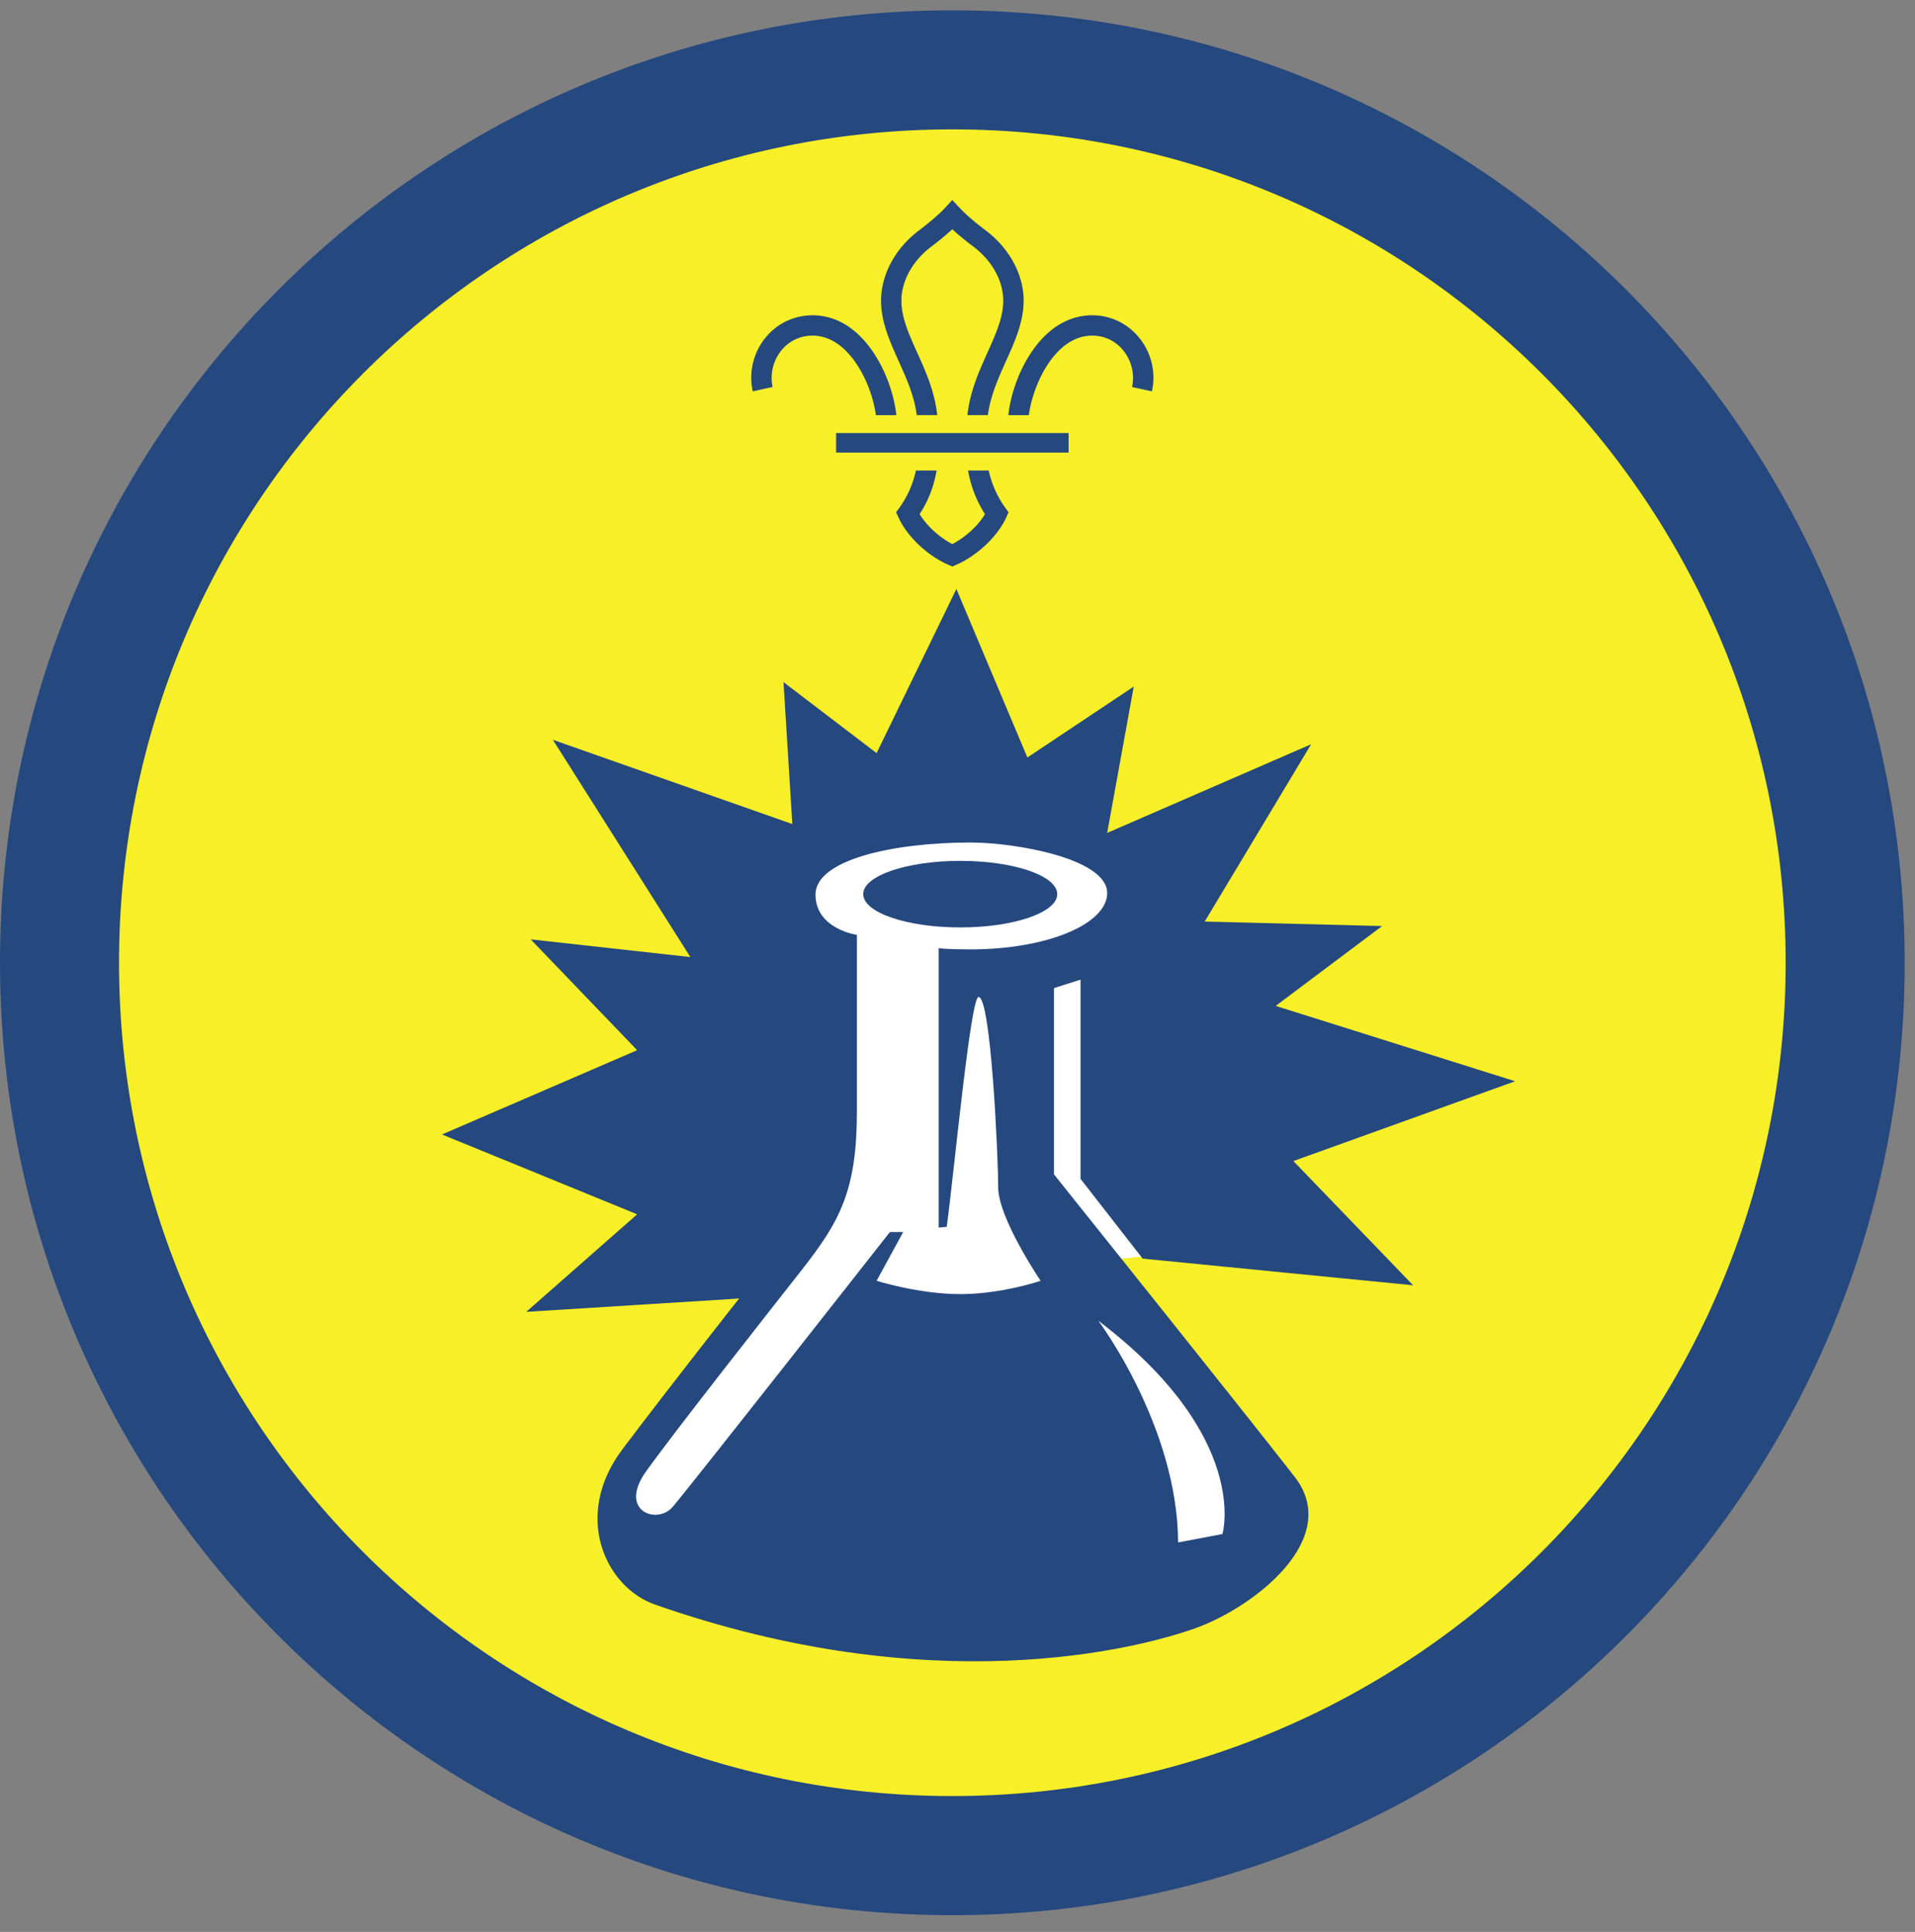 <ns0:svg xmlns:ns0="http://www.w3.org/2000/svg" height="153.333" viewBox="0 0 152 153.333" width="152"><ns0:rect x="0" y="0" width="152" height="153.333" fill="#808080" stroke="none"/><ns0:path d="M75.588.82C33.844.82 0 34.664 0 76.408c0 41.75 33.844 75.595 75.588 75.595 41.75 0 75.595-33.844 75.595-75.595C151.183 34.664 117.339.82 75.588.82" fill="#25487f" fill-rule="evenodd" /><ns0:path d="M141.735 76.408c0 36.532-29.615 66.141-66.142 66.141-36.53 0-66.145-29.609-66.145-66.141 0-36.525 29.615-66.14 66.145-66.14 36.527 0 66.142 29.615 66.142 66.14" fill="#f7ef27" fill-rule="evenodd" /><ns0:path d="M92.61 99.517l-4.974.527-6.021-6.287.787-16.489 5.754-1.047 4.453 23.296" fill="#fff" fill-rule="evenodd" /><ns0:path d="M58.667 103.06l-16.896 1.057 8.802-7.74-15.49-6.338 15.49-6.688-8.448-8.796 12.672 1.405-10.912-17.244 19.006 6.687-.703-11.266 7.39 5.636 6.334-13.026 5.635 13.374 8.443-5.629-2.11 11.615 16.188-7.038-8.448 14.074 14.083.354-8.448 6.339 19.005 5.979-17.599 6.333 9.5 9.86-21.464-2.115-4.932-6.333V77.752l-2.109.672v14.781s15.276 19.079 19.104 24.005c3.833 4.922-3.281 10.397-7.932 12.037-4.65 1.646-20.875 5.808-42.85-1.902-3.937-1.385-6.546-7.052-2.571-12.322 3.978-5.276 9.26-11.963 9.26-11.963" fill="#25487f" fill-rule="evenodd" /><ns0:path d="M70.636 97.784s-16.005 20.385-17.25 21.823c-1.24 1.432-4.345.317-2.11-2.819 2.24-3.135 9.355-12.167 12.36-15.995 3.01-3.833 4.38-6.29 4.38-12.588V74.2s-3.287-.464-3.287-3.203c0-2.734 6.083-4.13 12.312-4.13 3.557 0 10.84 1.276 10.84 4.01 0 2.48-4.818 4.474-10.84 4.474-1.91 0-2.536-.094-2.536-.094V97.43l.64-.057c.59-4.364 1.891-18.245 2.527-18.245.984 0 1.557 12.636 1.557 15.1 0 2.463 3.37 7.426 3.37 7.426s-3.094 1.057-6.375 1.057c-3.287 0-6.645-1.057-6.645-1.057l2.109-3.87h-1.052M87.177 104.82s6.296 8.385 6.333 17.599l3.52-.667s2.287-7.708-9.853-16.932" fill="#fff" fill-rule="evenodd" /><ns0:path d="M83.917 70.965c0 1.459-3.444 2.642-7.698 2.642-4.255 0-7.703-1.183-7.703-2.642 0-1.457 3.448-2.64 7.703-2.64 4.254 0 7.698 1.183 7.698 2.64" fill="#25487f" fill-rule="evenodd" /><ns0:path d="M68.036 28.96c.896 1.365 1.344 2.928 1.485 3.99h1.624c-.135-1.302-.661-3.198-1.754-4.875-1.303-1.995-2.995-3.047-4.896-3.052h-.016a4.788 4.788 0 0 0-3.73 1.792 5.03 5.03 0 0 0-1 4.245l1.574-.344a3.466 3.466 0 0 1 .682-2.885 3.14 3.14 0 0 1 2.474-1.194h.01c1.683 0 2.86 1.266 3.547 2.323M79.776 40.279a7.917 7.917 0 0 1-1.297-2.934h-1.64a9.26 9.26 0 0 0 1.344 3.46c-.552.922-1.547 1.832-2.595 2.379-1.047-.547-2.036-1.457-2.593-2.38a9.065 9.065 0 0 0 1.344-3.459h-1.642a7.83 7.83 0 0 1-1.295 2.934l-.277.38.198.426c.687 1.495 2.265 2.995 3.937 3.735l.328.14h.005l.324-.14c1.671-.74 3.255-2.24 3.943-3.735l.192-.426-.276-.38M83.14 28.96c-.89 1.365-1.337 2.928-1.479 3.99h-1.625c.136-1.302.657-3.198 1.75-4.875 1.302-1.995 3-3.047 4.902-3.052h.01c1.453 0 2.812.656 3.729 1.792a5.012 5.012 0 0 1 1.005 4.245l-1.577-.344a3.467 3.467 0 0 0-.683-2.885 3.132 3.132 0 0 0-2.475-1.194h-.004c-1.688 0-2.865 1.266-3.553 2.323M72.765 32.945h1.626c-.198-1.876-.932-3.505-1.588-4.953-.652-1.443-1.267-2.808-1.256-4.161.016-1.563.906-3.156 2.385-4.266.261-.193.995-.761 1.656-1.37.663.609 1.402 1.177 1.663 1.37 1.478 1.11 2.369 2.703 2.38 4.266.01 1.353-.604 2.718-1.256 4.161-.651 1.448-1.385 3.077-1.589 4.953h1.626c.203-1.547.833-2.937 1.437-4.286.724-1.61 1.406-3.13 1.402-4.844-.022-2.063-1.153-4.136-3.032-5.542-.224-.166-1.375-1.046-2.036-1.761l-.595-.635-.588.635c-.667.715-1.817 1.595-2.036 1.761-1.881 1.406-3.01 3.48-3.032 5.542-.01 1.713.677 3.234 1.396 4.844.61 1.349 1.24 2.74 1.437 4.286M66.364 35.919h18.453v-1.547H66.364z" fill="#25487f" /></ns0:svg>